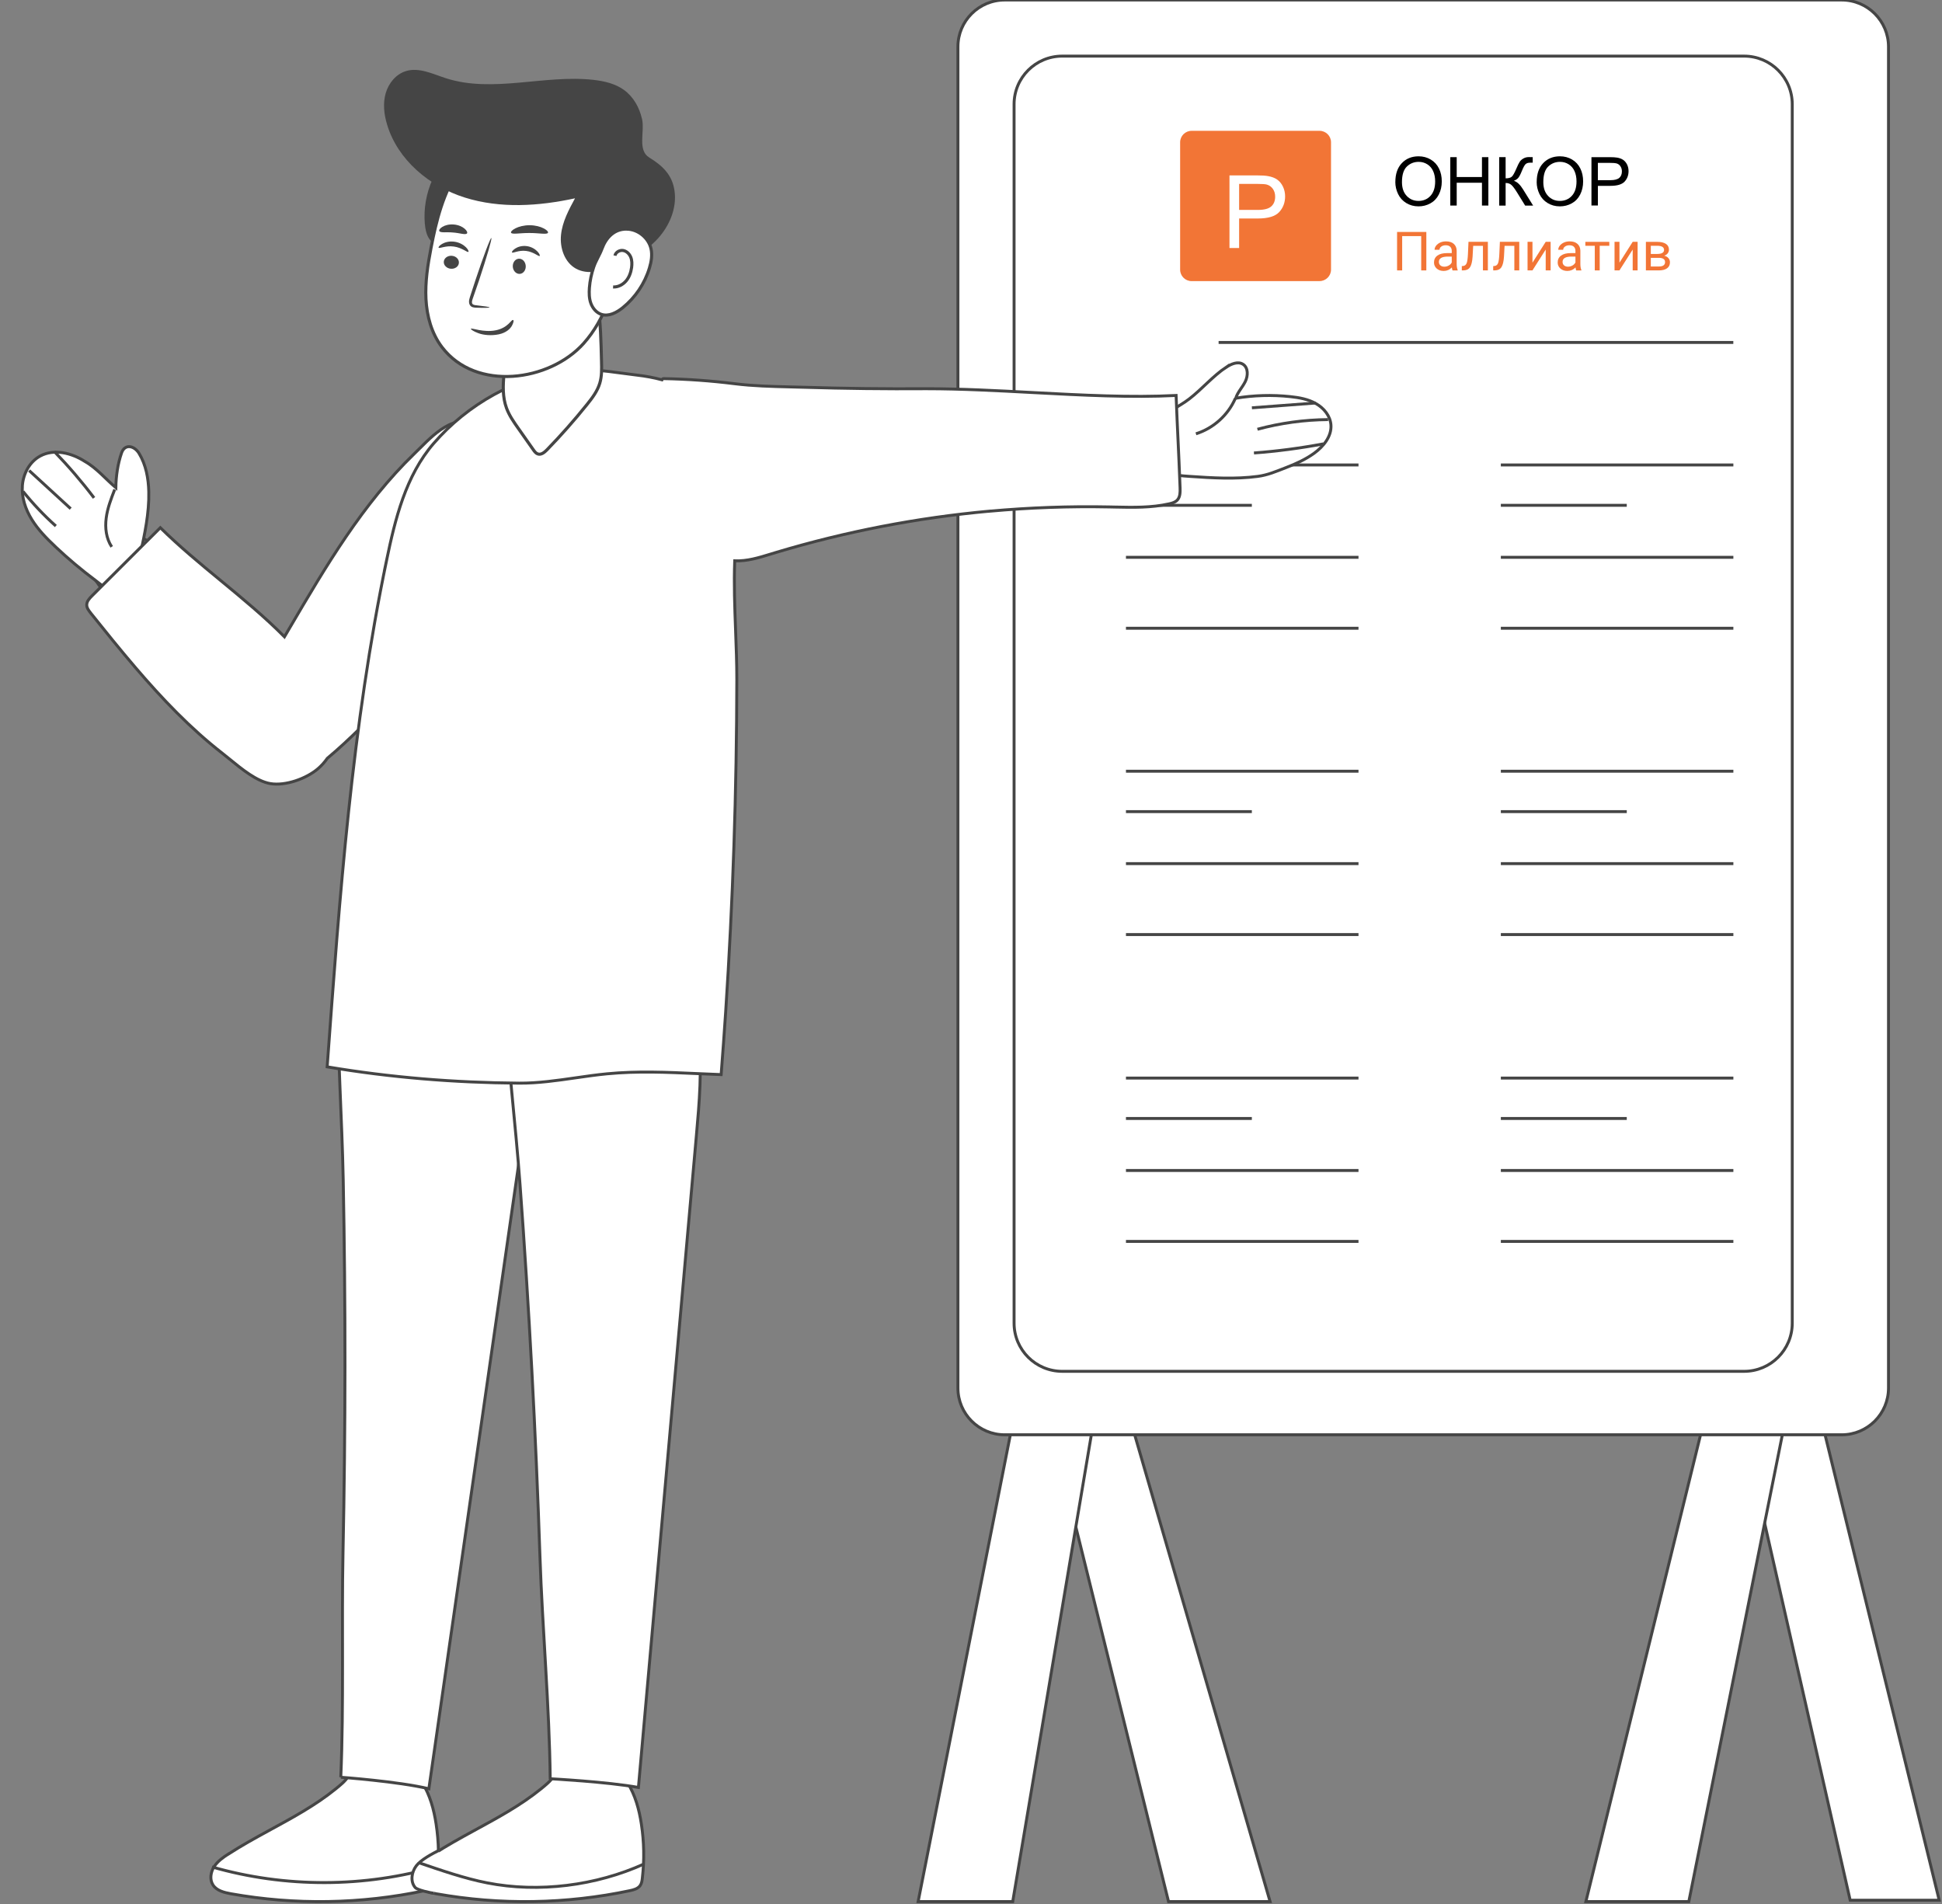 <?xml version="1.0" encoding="UTF-8"?> <svg xmlns="http://www.w3.org/2000/svg" width="567" height="556" viewBox="0 0 567 556" fill="none"><rect x="0" y="0" width="567" height="556" fill="#808080" stroke="none"/><g clip-path="url(#clip0_2078_1096)"><path d="M327.108 404.465L370.824 555.187H341.174L303.881 404.465H327.108Z" fill="white" stroke="#454545" stroke-width="0.857" stroke-miterlimit="10"></path><path d="M297.841 404.465L268.064 555.187H295.683L321.068 404.465H297.841Z" fill="white" stroke="#454545" stroke-width="0.857" stroke-miterlimit="10"></path><path d="M529.315 404.465L566.184 554.781H540.19L506.088 404.465H529.315Z" fill="white" stroke="#454545" stroke-width="0.857" stroke-miterlimit="10"></path><path d="M500.051 404.465L463.021 555.187H493.077L523.278 404.465H500.051Z" fill="white" stroke="#454545" stroke-width="0.857" stroke-miterlimit="10"></path><path d="M537.718 -0H293.344C285.799 -0 279.682 6.112 279.682 13.653V405.243C279.682 412.783 285.799 418.896 293.344 418.896H537.718C545.263 418.896 551.381 412.783 551.381 405.243V13.653C551.381 6.112 545.263 -0 537.718 -0Z" fill="white" stroke="#454545" stroke-width="0.857" stroke-miterlimit="10"></path><path d="M509.218 16.383H310.137C302.373 16.383 296.078 22.673 296.078 30.432V386.32C296.078 394.079 302.373 400.369 310.137 400.369H509.218C516.983 400.369 523.277 394.079 523.277 386.32V30.432C523.277 22.673 516.983 16.383 509.218 16.383Z" fill="white" stroke="#454545" stroke-width="0.857" stroke-miterlimit="10"></path><path d="M328.744 225.163H396.635" stroke="#454545" stroke-width="0.857" stroke-miterlimit="10"></path><path d="M328.744 252.141H396.635" stroke="#454545" stroke-width="0.857" stroke-miterlimit="10"></path><path d="M328.744 272.852H396.635" stroke="#454545" stroke-width="0.857" stroke-miterlimit="10"></path><path d="M328.744 236.959H365.497" stroke="#454545" stroke-width="0.857" stroke-miterlimit="10"></path><path d="M328.744 135.748H396.635" stroke="#454545" stroke-width="0.857" stroke-miterlimit="10"></path><path d="M328.744 162.712H396.635" stroke="#454545" stroke-width="0.857" stroke-miterlimit="10"></path><path d="M328.744 183.423H396.635" stroke="#454545" stroke-width="0.857" stroke-miterlimit="10"></path><path d="M328.744 147.531H365.497" stroke="#454545" stroke-width="0.857" stroke-miterlimit="10"></path><path d="M355.793 99.982H506.072" stroke="#454545" stroke-width="0.857" stroke-miterlimit="10"></path><path d="M438.195 135.748H506.086" stroke="#454545" stroke-width="0.857" stroke-miterlimit="10"></path><path d="M438.195 162.712H506.086" stroke="#454545" stroke-width="0.857" stroke-miterlimit="10"></path><path d="M438.195 183.423H506.086" stroke="#454545" stroke-width="0.857" stroke-miterlimit="10"></path><path d="M438.195 147.53H474.962" stroke="#454545" stroke-width="0.857" stroke-miterlimit="10"></path><path d="M438.197 225.163H506.088" stroke="#454545" stroke-width="0.857" stroke-miterlimit="10"></path><path d="M438.197 252.141H506.088" stroke="#454545" stroke-width="0.857" stroke-miterlimit="10"></path><path d="M438.197 272.852H506.088" stroke="#454545" stroke-width="0.857" stroke-miterlimit="10"></path><path d="M438.197 236.959H474.964" stroke="#454545" stroke-width="0.857" stroke-miterlimit="10"></path><path d="M328.744 314.752H396.635" stroke="#454545" stroke-width="0.857" stroke-miterlimit="10"></path><path d="M328.744 341.73H396.635" stroke="#454545" stroke-width="0.857" stroke-miterlimit="10"></path><path d="M328.744 362.441H396.635" stroke="#454545" stroke-width="0.857" stroke-miterlimit="10"></path><path d="M328.744 326.548H365.497" stroke="#454545" stroke-width="0.857" stroke-miterlimit="10"></path><path d="M438.197 314.752H506.088" stroke="#454545" stroke-width="0.857" stroke-miterlimit="10"></path><path d="M438.197 341.73H506.088" stroke="#454545" stroke-width="0.857" stroke-miterlimit="10"></path><path d="M438.197 362.441H506.088" stroke="#454545" stroke-width="0.857" stroke-miterlimit="10"></path><path d="M438.197 326.548H474.964" stroke="#454545" stroke-width="0.857" stroke-miterlimit="10"></path><path d="M66.749 541.247C65.151 542.271 63.552 543.391 62.514 544.988C61.489 546.586 61.161 548.77 62.199 550.354C63.292 552.019 65.451 552.538 67.405 552.893C86.082 556.238 105.415 555.924 123.983 551.992C125.089 551.76 126.278 551.446 126.948 550.545C127.412 549.917 127.535 549.111 127.617 548.333C128.232 543.077 128.136 537.752 127.33 532.523C126.688 528.291 125.54 524.058 123.259 520.427C120.977 516.809 117.425 513.832 113.23 512.959C110.06 512.29 105.716 512.918 103.447 515.457C102.628 516.358 102.382 517.532 101.753 518.543C100.811 520.058 99.362 521.178 97.996 522.297C91.971 527.185 85.085 530.857 78.308 534.557C74.4 536.687 70.506 538.844 66.763 541.261L66.749 541.247Z" fill="white" stroke="#454545" stroke-width="0.857" stroke-miterlimit="10"></path><path d="M61.912 545.07C83.308 551.214 106.439 551.159 127.808 544.893L61.912 545.07Z" fill="white"></path><path d="M61.912 545.07C83.308 551.214 106.439 551.159 127.808 544.893" stroke="#454545" stroke-width="0.857" stroke-miterlimit="10"></path><path d="M99.486 518.884C99.5 518.884 116.182 520.085 125.213 522.242C134.272 459.248 143.33 396.24 152.389 333.246C153.782 323.539 155.19 313.75 154.589 303.961C153.987 294.172 151.241 284.26 145.134 276.587C139.027 268.914 129.189 263.835 119.448 264.996C107.056 266.484 98.653 278.17 98.612 289.967C98.544 308.138 99.855 326.392 100.21 344.564C100.907 380.84 100.894 417.115 100.142 453.391C99.719 474.184 100.402 498.104 99.5 518.884H99.486Z" fill="white" stroke="#454545" stroke-width="0.857" stroke-miterlimit="10"></path><path d="M126.675 541.248C125.076 542.271 123.478 543.391 122.439 544.988C121.415 546.586 121.087 548.77 122.125 550.354C123.218 552.02 125.377 552.538 127.331 552.893C146.008 556.238 165.341 555.924 183.908 551.992C185.015 551.76 186.204 551.446 186.873 550.545C187.338 549.917 187.461 549.112 187.543 548.333C188.158 543.077 188.062 537.752 187.256 532.523C186.614 528.291 185.466 524.059 183.184 520.427C180.903 516.809 177.35 513.833 173.156 512.959C169.986 512.29 165.641 512.918 163.373 515.457C162.554 516.358 162.308 517.533 161.679 518.543C160.736 520.058 159.288 521.178 157.922 522.297C151.897 527.185 145.01 530.858 138.234 534.558C134.326 536.687 130.432 538.845 126.689 541.261L126.675 541.248Z" fill="white" stroke="#454545" stroke-width="0.857" stroke-miterlimit="10"></path><path d="M128.3 540.149C126.264 541.187 122.918 542.927 121.538 544.742C120.158 546.558 119.734 549.33 121.223 551.077C121.852 551.801 125.719 552.653 126.676 552.748" fill="white"></path><path d="M128.3 540.149C126.264 541.187 122.918 542.927 121.538 544.742C120.158 546.558 119.734 549.33 121.223 551.077C121.852 551.801 125.719 552.653 126.676 552.748" stroke="#454545" stroke-width="0.857" stroke-miterlimit="10"></path><path d="M122.209 543.807C128.631 546.005 135.598 548.429 142.265 549.726C157.308 552.675 174.044 550.535 188.007 544.214" fill="white"></path><path d="M122.209 543.807C128.631 546.005 135.598 548.429 142.265 549.726C157.308 552.675 174.044 550.535 188.007 544.214" stroke="#454545" stroke-width="0.857" stroke-miterlimit="10"></path><path d="M160.642 519.321C160.642 519.321 177.269 520.194 186.396 521.86C192.039 458.456 197.668 395.066 203.311 331.676C204.185 321.914 205.046 312.057 203.925 302.323C202.805 292.588 199.526 282.826 193.009 275.495C186.492 268.163 176.408 263.617 166.735 265.31C154.439 267.467 146.692 279.577 147.279 291.359C148.195 309.504 150.49 327.662 151.829 345.793C154.493 381.973 156.433 418.208 157.649 454.47C158.346 475.263 160.423 498.496 160.642 519.303V519.321Z" fill="white"></path><path d="M160.642 519.321H160.213C160.213 519.549 160.391 519.737 160.619 519.749L160.642 519.321ZM186.396 521.86L186.319 522.282L186.781 522.366L186.823 521.898L186.396 521.86ZM203.311 331.676L202.884 331.638L202.884 331.638L203.311 331.676ZM166.735 265.31L166.661 264.888L166.661 264.888L166.735 265.31ZM147.279 291.359L146.851 291.381L146.851 291.381L147.279 291.359ZM151.829 345.793L152.256 345.762L152.256 345.762L151.829 345.793ZM157.649 454.47L158.078 454.455L157.649 454.47ZM160.642 519.303H161.07L161.07 519.299L160.642 519.303ZM160.642 519.321C160.619 519.749 160.619 519.749 160.619 519.749C160.619 519.749 160.619 519.749 160.62 519.749C160.62 519.749 160.621 519.749 160.622 519.749C160.624 519.749 160.627 519.749 160.631 519.749C160.639 519.75 160.651 519.75 160.667 519.751C160.698 519.753 160.745 519.755 160.807 519.759C160.931 519.766 161.113 519.776 161.349 519.789C161.821 519.816 162.505 519.857 163.355 519.911C165.055 520.019 167.416 520.18 170.062 520.393C175.359 520.82 181.779 521.453 186.319 522.282L186.473 521.438C181.887 520.601 175.429 519.965 170.131 519.539C167.479 519.325 165.113 519.164 163.409 519.055C162.558 519.001 161.872 518.961 161.398 518.934C161.162 518.92 160.978 518.91 160.854 518.903C160.792 518.9 160.744 518.897 160.712 518.895C160.697 518.894 160.684 518.894 160.676 518.893C160.672 518.893 160.669 518.893 160.667 518.893C160.666 518.893 160.665 518.893 160.665 518.893C160.665 518.893 160.664 518.893 160.664 518.893C160.664 518.893 160.664 518.893 160.642 519.321ZM186.823 521.898C192.466 458.494 198.095 395.104 203.737 331.714L202.884 331.638C197.241 395.028 191.612 458.419 185.969 521.822L186.823 521.898ZM203.737 331.714C204.611 321.959 205.477 312.059 204.351 302.274L203.5 302.372C204.614 312.055 203.759 321.869 202.884 331.638L203.737 331.714ZM204.351 302.274C203.224 292.484 199.923 282.628 193.329 275.21L192.688 275.779C199.129 283.024 202.386 292.692 203.5 302.372L204.351 302.274ZM193.329 275.21C186.736 267.793 176.511 263.164 166.661 264.888L166.809 265.732C176.305 264.07 186.247 268.534 192.688 275.779L193.329 275.21ZM166.661 264.888C154.112 267.089 146.255 279.425 146.851 291.381L147.707 291.338C147.128 279.729 154.765 267.845 166.809 265.732L166.661 264.888ZM146.851 291.381C147.766 309.522 150.066 327.734 151.402 345.825L152.256 345.762C150.915 327.591 148.623 309.486 147.707 291.338L146.851 291.381ZM151.402 345.825C154.065 381.999 156.005 418.228 157.221 454.484L158.078 454.455C156.862 418.188 154.921 381.947 152.256 345.762L151.402 345.825ZM157.221 454.484C157.919 475.326 159.994 498.493 160.213 519.308L161.07 519.299C160.852 498.499 158.773 475.2 158.078 454.455L157.221 454.484ZM160.213 519.303V519.321H161.07V519.303H160.213Z" fill="#454545"></path><path d="M25.826 162.996C25.416 163.419 24.979 163.897 24.965 164.484C24.965 164.921 25.197 165.317 25.429 165.686C29.979 172.867 35.431 179.475 41.606 185.332C44.202 187.79 47.344 190.261 50.91 189.974C54.886 189.646 57.824 185.851 58.63 181.946C59.969 175.488 56.758 168.771 52.017 164.198C48.069 160.388 43.177 157.794 38.272 155.46C37.453 155.077 35.95 153.972 35.021 154.067C33.914 154.176 32.835 155.842 32.097 156.593C30.006 158.723 27.902 160.866 25.812 162.996H25.826Z" fill="white" stroke="#454545" stroke-width="0.857" stroke-miterlimit="10"></path><path d="M16.154 159.583C13.599 157.18 11.126 154.654 9.282 151.678C7.437 148.701 6.262 145.206 6.535 141.725C6.809 138.23 8.681 134.775 11.768 133.123C15.812 130.953 20.936 132.236 24.803 134.734C28.205 136.646 30.869 139.895 33.82 142.38C33.875 138.98 34.367 135.472 35.487 132.25C36.457 129.437 39.258 130.133 40.611 132.386C42.619 135.704 43.343 139.663 43.439 143.554C43.589 149.766 42.25 155.924 40.925 161.999C40.365 164.566 39.763 167.215 38.138 169.276C36.908 170.846 34.667 172.13 32.618 172.061C30.787 172.007 29.27 170.491 27.877 169.454C23.792 166.395 19.87 163.105 16.168 159.61L16.154 159.583Z" fill="white" stroke="#454545" stroke-width="0.857" stroke-miterlimit="10"></path><path d="M6.727 143.472C9.637 147.09 12.834 150.476 16.304 153.576L6.727 143.472Z" fill="white"></path><path d="M6.727 143.472C9.637 147.09 12.834 150.476 16.304 153.576" stroke="#454545" stroke-width="0.857" stroke-miterlimit="10"></path><path d="M8.504 137.37C12.548 141.083 16.592 144.797 20.637 148.51L8.504 137.37Z" fill="white"></path><path d="M8.504 137.37C12.548 141.083 16.592 144.797 20.637 148.51" stroke="#454545" stroke-width="0.857" stroke-miterlimit="10"></path><path d="M15.869 131.84C19.995 136.1 23.876 140.619 27.455 145.357L15.869 131.84Z" fill="white"></path><path d="M15.869 131.84C19.995 136.1 23.876 140.619 27.455 145.357" stroke="#454545" stroke-width="0.857" stroke-miterlimit="10"></path><path d="M33.493 142.899C32.441 145.616 31.375 148.36 31.006 151.254C30.623 154.149 31.006 157.234 32.618 159.651" fill="white"></path><path d="M33.493 142.899C32.441 145.616 31.375 148.36 31.006 151.254C30.623 154.149 31.006 157.234 32.618 159.651" stroke="#454545" stroke-width="0.857" stroke-miterlimit="10"></path><path fill-rule="evenodd" clip-rule="evenodd" d="M142.768 127.184C149.627 134.83 150.201 143.8 147.578 153.425L147.564 153.439C142.304 172.799 128.286 188.404 114.486 202.985C108.432 209.379 102.322 215.751 95.571 221.387C94.788 222.511 93.869 223.539 92.83 224.433C89.483 227.3 83.403 229.526 78.921 228.775C74.977 228.114 70.636 224.569 67.137 221.711C66.371 221.084 65.644 220.491 64.972 219.969C55.544 212.637 47.292 203.954 39.545 194.902C35.064 189.673 30.76 184.321 26.456 178.956V178.942C25.91 178.259 25.322 177.495 25.322 176.607C25.322 175.57 26.101 174.723 26.839 173.986C30.747 170.087 33.798 167.045 36.849 164.004C39.888 160.973 42.928 157.943 46.814 154.067C52.361 159.535 58.398 164.514 64.431 169.491C70.838 174.775 77.242 180.057 83.051 185.918C83.572 185.025 84.096 184.133 84.619 183.243C95.153 165.303 105.92 147.022 120.99 132.441C121.52 131.927 122.052 131.398 122.589 130.863C125.135 128.328 127.793 125.68 130.964 124.113C132.876 123.171 135.103 122.693 137.167 123.211C139.421 123.785 141.224 125.451 142.768 127.184Z" fill="white"></path><path d="M147.578 153.425L147.881 153.728L147.961 153.648L147.991 153.538L147.578 153.425ZM142.768 127.184L142.448 127.469L142.449 127.471L142.768 127.184ZM147.564 153.439L147.261 153.136L147.18 153.216L147.15 153.326L147.564 153.439ZM114.486 202.985L114.798 203.28L114.798 203.28L114.486 202.985ZM95.571 221.387L95.296 221.058L95.252 221.095L95.219 221.142L95.571 221.387ZM92.83 224.433L93.109 224.759L93.11 224.758L92.83 224.433ZM78.921 228.775L78.992 228.352H78.992L78.921 228.775ZM67.137 221.711L67.408 221.379L67.137 221.711ZM64.972 219.969L64.709 220.307L64.709 220.307L64.972 219.969ZM39.545 194.902L39.871 194.623L39.871 194.623L39.545 194.902ZM26.456 178.956H26.028V179.106L26.122 179.224L26.456 178.956ZM26.456 178.942H26.885V178.792L26.791 178.674L26.456 178.942ZM26.839 173.986L26.536 173.683L26.536 173.683L26.839 173.986ZM36.849 164.004L37.152 164.307L36.849 164.004ZM46.814 154.067L47.115 153.761L46.812 153.463L46.511 153.763L46.814 154.067ZM64.431 169.491L64.158 169.821L64.431 169.491ZM83.051 185.918L82.747 186.22L83.14 186.617L83.421 186.134L83.051 185.918ZM84.619 183.243L84.989 183.46L84.989 183.46L84.619 183.243ZM120.99 132.441L121.288 132.749L121.288 132.749L120.99 132.441ZM122.589 130.863L122.891 131.167L122.589 130.863ZM130.964 124.113L130.774 123.728L130.774 123.728L130.964 124.113ZM137.167 123.211L137.272 122.796L137.271 122.796L137.167 123.211ZM147.991 153.538C150.638 143.827 150.076 134.688 143.087 126.898L142.449 127.471C149.178 134.972 149.764 143.773 147.164 153.313L147.991 153.538ZM147.867 153.742L147.881 153.728L147.275 153.122L147.261 153.136L147.867 153.742ZM114.798 203.28C128.589 188.707 142.685 173.029 147.978 153.551L147.15 153.326C141.922 172.568 127.983 188.101 114.175 202.69L114.798 203.28ZM95.846 221.716C102.618 216.062 108.744 209.672 114.798 203.28L114.175 202.69C108.119 209.085 102.025 215.44 95.296 221.058L95.846 221.716ZM95.219 221.142C94.457 222.237 93.561 223.238 92.55 224.109L93.11 224.758C94.177 223.839 95.12 222.784 95.923 221.632L95.219 221.142ZM92.552 224.108C90.928 225.498 88.623 226.747 86.167 227.554C83.709 228.361 81.142 228.712 78.992 228.352L78.851 229.198C81.182 229.588 83.896 229.202 86.435 228.368C88.977 227.533 91.385 226.235 93.109 224.759L92.552 224.108ZM78.992 228.352C77.108 228.036 75.096 227.024 73.098 225.709C71.104 224.397 69.161 222.81 67.408 221.379L66.866 222.043C68.612 223.469 70.589 225.084 72.626 226.425C74.659 227.762 76.79 228.852 78.851 229.198L78.992 228.352ZM67.408 221.379C66.643 220.753 65.912 220.157 65.235 219.63L64.709 220.307C65.377 220.826 66.099 221.416 66.866 222.043L67.408 221.379ZM65.235 219.63C55.84 212.324 47.609 203.665 39.871 194.623L39.22 195.181C46.975 204.243 55.249 212.95 64.709 220.307L65.235 219.63ZM39.871 194.623C35.395 189.4 31.095 184.054 26.791 178.687L26.122 179.224C30.425 184.589 34.733 189.946 39.22 195.181L39.871 194.623ZM26.885 178.956V178.942H26.028V178.956H26.885ZM26.791 178.674C26.226 177.968 25.751 177.32 25.751 176.607H24.894C24.894 177.67 25.594 178.55 26.122 179.21L26.791 178.674ZM25.751 176.607C25.751 176.2 25.903 175.811 26.161 175.421C26.422 175.027 26.773 174.657 27.142 174.289L26.536 173.683C26.166 174.052 25.759 174.475 25.447 174.947C25.131 175.424 24.894 175.977 24.894 176.607H25.751ZM27.142 174.289C31.05 170.391 34.101 167.349 37.152 164.307L36.547 163.7C33.495 166.742 30.445 169.784 26.536 173.683L27.142 174.289ZM37.152 164.307C40.191 161.277 43.23 158.247 47.117 154.37L46.511 153.763C42.625 157.64 39.586 160.67 36.547 163.7L37.152 164.307ZM46.513 154.372C52.076 159.856 58.127 164.847 64.158 169.821L64.704 169.16C58.668 164.182 52.646 159.214 47.115 153.761L46.513 154.372ZM64.158 169.821C70.569 175.108 76.955 180.376 82.747 186.22L83.355 185.617C77.529 179.737 71.108 174.442 64.704 169.16L64.158 169.821ZM84.25 183.026C83.727 183.916 83.203 184.808 82.681 185.702L83.421 186.134C83.942 185.242 84.466 184.351 84.989 183.46L84.25 183.026ZM120.692 132.133C105.573 146.761 94.779 165.095 84.25 183.026L84.989 183.46C95.528 165.512 106.267 147.283 121.288 132.749L120.692 132.133ZM122.286 130.56C121.749 131.095 121.22 131.622 120.692 132.133L121.288 132.749C121.821 132.233 122.355 131.701 122.891 131.167L122.286 130.56ZM130.774 123.728C127.529 125.332 124.822 128.034 122.286 130.56L122.891 131.167C125.448 128.621 128.057 126.028 131.154 124.497L130.774 123.728ZM137.271 122.796C135.079 122.245 132.745 122.757 130.774 123.728L131.153 124.497C133.008 123.584 135.128 123.141 137.062 123.627L137.271 122.796ZM143.088 126.899C141.536 125.156 139.66 123.403 137.272 122.796L137.061 123.627C139.182 124.166 140.913 125.745 142.448 127.469L143.088 126.899Z" fill="#454545"></path><path d="M203.281 261.064C202.626 275.249 201.956 289.421 201.3 303.606C188.252 305.067 175.218 306.528 162.17 307.989C162.662 300.685 163.167 293.367 163.659 286.062C164.083 279.796 163.932 272.71 165.135 266.634C166.023 262.102 167.922 261.05 171.037 260.818C176.106 260.436 181.243 260.627 186.326 260.668C187.747 260.668 203.295 260.859 203.295 261.091L203.281 261.064Z" fill="white" stroke="#454545" stroke-width="0.857" stroke-miterlimit="10"></path><path d="M164.793 270.293C177.404 271.918 190.151 271.74 202.735 269.775L164.793 270.293Z" fill="white"></path><path d="M164.793 270.293C177.404 271.918 190.151 271.74 202.735 269.775" stroke="#454545" stroke-width="0.857" stroke-miterlimit="10"></path><path d="M103.203 299.428C111.947 300.548 120.678 301.681 129.422 302.8C129.518 288.724 129.599 274.648 129.695 260.559C124.08 261.132 118.41 261.228 112.767 260.873C107.343 260.531 105.375 259.876 104.829 265.87C104.583 268.668 102.137 299.278 103.189 299.415L103.203 299.428Z" fill="white" stroke="#454545" stroke-width="0.857" stroke-miterlimit="10"></path><path d="M104.596 267.344C112.807 267.944 121.087 267.548 129.189 266.17L104.596 267.344Z" fill="white"></path><path d="M104.596 267.344C112.807 267.944 121.087 267.548 129.189 266.17" stroke="#454545" stroke-width="0.857" stroke-miterlimit="10"></path><path d="M358.026 107.223C359.488 106.24 361.442 105.408 362.918 106.35C364.489 107.36 364.407 109.749 363.573 111.415C362.74 113.094 361.36 114.487 360.786 116.262C366.046 115.388 371.416 115.238 376.717 115.797C379.327 116.07 381.977 116.548 384.259 117.859C386.541 119.17 388.399 121.436 388.59 124.057C388.836 127.416 386.377 130.392 383.644 132.358C381.13 134.16 378.302 135.444 375.433 136.536C372.659 137.601 370.159 138.707 367.194 139.089C360.636 139.949 353.982 139.54 347.41 139.089C345.129 138.939 342.806 138.775 340.634 138.038C338.461 137.314 336.398 135.963 335.319 133.942C333.597 130.761 334.69 126.638 337.013 123.853C339.773 120.521 343.872 119.047 347.205 116.48C350.976 113.572 354.091 109.817 358.04 107.182L358.026 107.223Z" fill="white" stroke="#454545" stroke-width="0.857" stroke-miterlimit="10"></path><path d="M384.179 117.654L365.516 119.06L384.179 117.654Z" fill="white"></path><path d="M384.179 117.654L365.516 119.06" stroke="#454545" stroke-width="0.857" stroke-miterlimit="10"></path><path d="M387.77 122.501C380.802 122.555 373.847 123.511 367.125 125.326L387.77 122.501Z" fill="white"></path><path d="M387.77 122.501C380.802 122.555 373.847 123.511 367.125 125.326" stroke="#454545" stroke-width="0.857" stroke-miterlimit="10"></path><path d="M366.115 132.248C372.919 131.743 379.696 130.843 386.405 129.587L366.115 132.248Z" fill="white"></path><path d="M366.115 132.248C372.919 131.743 379.696 130.843 386.405 129.587" stroke="#454545" stroke-width="0.857" stroke-miterlimit="10"></path><path d="M360.662 116.343C358.545 121.204 354.241 125.067 349.172 126.651L360.662 116.343Z" fill="white"></path><path d="M360.662 116.343C358.545 121.204 354.241 125.067 349.172 126.651" stroke="#454545" stroke-width="0.857" stroke-miterlimit="10"></path><path fill-rule="evenodd" clip-rule="evenodd" d="M95.544 311.181C99.144 261.717 102.757 212.078 112.889 163.528L112.875 163.555C115.362 151.595 118.422 138.925 126.62 129.45C136.444 118.091 150.735 109.927 165.737 108.193C171.248 107.552 176.552 108.268 181.923 108.993C183.303 109.179 184.687 109.366 186.081 109.531C188.492 109.812 190.913 110.249 193.275 110.889C193.39 110.66 193.534 110.538 193.709 110.541C200.655 110.664 207.588 111.169 214.48 112.029C219.821 112.697 225.257 112.829 230.663 112.961C232.002 112.994 233.338 113.026 234.671 113.067C246.608 113.435 258.558 113.572 270.495 113.49C280.573 113.49 291.059 114.049 301.528 114.607C315.874 115.372 330.19 116.135 343.383 115.456C343.585 120.764 343.768 124.677 343.949 128.544C344.143 132.674 344.334 136.752 344.543 142.42C344.583 143.663 344.583 145.028 343.774 145.957C343.167 146.639 342.223 146.912 341.346 147.103C336.18 148.266 330.825 148.151 325.523 148.038C324.97 148.027 324.418 148.015 323.866 148.004C312.213 147.772 300.546 148.196 288.933 149.247V149.233C267.824 151.158 246.905 155.186 226.579 161.289C226.071 161.441 225.565 161.597 225.06 161.752C221.54 162.833 218.091 163.894 214.515 163.731C214.255 170.441 214.514 177.308 214.771 184.115C214.954 188.973 215.136 193.801 215.128 198.52C215.087 230.823 213.994 263.139 211.876 295.373C211.466 301.49 211.029 307.62 210.551 313.736C208.173 313.653 205.814 313.546 203.467 313.44C194.704 313.043 186.102 312.653 177.254 313.504C174.169 313.8 171.081 314.246 167.99 314.692C162.525 315.48 157.054 316.27 151.582 316.235C132.796 316.098 114.064 314.596 95.523 311.47L95.544 311.181Z" fill="white"></path><path d="M112.889 163.528L113.308 163.615L113.983 160.383L112.506 163.336L112.889 163.528ZM95.544 311.181L95.972 311.212H95.972L95.544 311.181ZM112.875 163.555L112.456 163.468L111.785 166.692L113.259 163.747L112.875 163.555ZM126.62 129.45L126.944 129.731L126.944 129.731L126.62 129.45ZM165.737 108.193L165.786 108.619L165.786 108.619L165.737 108.193ZM181.923 108.993L181.981 108.568L181.923 108.993ZM186.081 109.531L186.03 109.957L186.031 109.957L186.081 109.531ZM193.275 110.889L193.163 111.303L193.5 111.394L193.657 111.082L193.275 110.889ZM193.709 110.541L193.717 110.113L193.716 110.113L193.709 110.541ZM214.48 112.029L214.533 111.604L214.533 111.604L214.48 112.029ZM230.663 112.961L230.653 113.389L230.663 112.961ZM234.671 113.067L234.685 112.638L234.684 112.638L234.671 113.067ZM270.495 113.49V113.061L270.492 113.062L270.495 113.49ZM301.528 114.607L301.551 114.179L301.528 114.607ZM343.383 115.456L343.811 115.44L343.795 115.006L343.361 115.028L343.383 115.456ZM343.949 128.544L343.521 128.564L343.949 128.544ZM344.543 142.42L344.971 142.406L344.971 142.405L344.543 142.42ZM343.774 145.957L344.094 146.241L344.097 146.238L343.774 145.957ZM341.346 147.103L341.255 146.685L341.252 146.685L341.346 147.103ZM325.523 148.038L325.514 148.467L325.523 148.038ZM323.866 148.004L323.858 148.433L323.858 148.433L323.866 148.004ZM288.933 149.247H288.504V149.716L288.971 149.674L288.933 149.247ZM288.933 149.233H289.361V148.764L288.894 148.806L288.933 149.233ZM226.579 161.289L226.702 161.699L226.702 161.699L226.579 161.289ZM225.06 161.752L224.934 161.342L225.06 161.752ZM214.515 163.731L214.534 163.303L214.104 163.284L214.087 163.715L214.515 163.731ZM214.771 184.115L215.199 184.099L214.771 184.115ZM215.128 198.52L214.699 198.519V198.52L215.128 198.52ZM211.876 295.373L212.304 295.402L212.304 295.401L211.876 295.373ZM210.551 313.736L210.536 314.165L210.946 314.179L210.978 313.77L210.551 313.736ZM203.467 313.44L203.448 313.868L203.467 313.44ZM177.254 313.504L177.295 313.931L177.295 313.931L177.254 313.504ZM167.99 314.692L167.929 314.268L167.99 314.692ZM151.582 316.235L151.579 316.663L151.579 316.663L151.582 316.235ZM95.523 311.47L95.096 311.439L95.068 311.828L95.452 311.893L95.523 311.47ZM112.469 163.44C102.331 212.023 98.717 261.69 95.117 311.149L95.972 311.212C99.572 261.743 103.184 212.133 113.308 163.615L112.469 163.44ZM113.259 163.747L113.272 163.72L112.506 163.336L112.492 163.363L113.259 163.747ZM126.296 129.17C118.016 138.74 114.94 151.517 112.456 163.468L113.295 163.642C115.783 151.674 118.829 139.111 126.944 129.731L126.296 129.17ZM165.687 107.767C150.569 109.515 136.183 117.738 126.296 129.17L126.944 129.731C136.705 118.445 150.901 110.339 165.786 108.619L165.687 107.767ZM181.981 108.568C176.617 107.844 171.261 107.119 165.687 107.767L165.786 108.619C171.236 107.985 176.486 108.692 181.866 109.418L181.981 108.568ZM186.131 109.105C184.742 108.941 183.361 108.755 181.981 108.568L181.866 109.418C183.245 109.604 184.633 109.791 186.03 109.957L186.131 109.105ZM193.387 110.475C191.002 109.829 188.559 109.388 186.13 109.105L186.031 109.957C188.424 110.235 190.825 110.669 193.163 111.303L193.387 110.475ZM193.657 111.082C193.699 111 193.73 110.968 193.74 110.961C193.743 110.958 193.74 110.961 193.73 110.965C193.72 110.968 193.71 110.97 193.702 110.97L193.716 110.113C193.293 110.105 193.035 110.413 192.892 110.696L193.657 111.082ZM193.701 110.97C200.632 111.092 207.549 111.596 214.427 112.455L214.533 111.604C207.626 110.742 200.678 110.236 193.717 110.113L193.701 110.97ZM214.427 112.455C219.793 113.125 225.25 113.258 230.653 113.389L230.674 112.533C225.264 112.401 219.849 112.268 214.533 111.604L214.427 112.455ZM230.653 113.389C231.991 113.422 233.327 113.455 234.658 113.495L234.684 112.638C233.35 112.598 232.012 112.565 230.674 112.533L230.653 113.389ZM234.658 113.495C246.6 113.864 258.556 114.001 270.498 113.919L270.492 113.062C258.561 113.143 246.616 113.007 234.685 112.638L234.658 113.495ZM270.495 113.919C280.559 113.919 291.034 114.477 301.506 115.035L301.551 114.179C291.084 113.621 280.586 113.061 270.495 113.061V113.919ZM301.506 115.035C315.846 115.8 330.185 116.564 343.405 115.884L343.361 115.028C330.194 115.705 315.902 114.944 301.551 114.179L301.506 115.035ZM342.955 115.472C343.157 120.783 343.34 124.697 343.521 128.564L344.378 128.524C344.196 124.657 344.013 120.746 343.811 115.44L342.955 115.472ZM343.521 128.564C343.715 132.694 343.906 136.77 344.115 142.436L344.971 142.405C344.762 136.734 344.571 132.654 344.378 128.524L343.521 128.564ZM344.114 142.434C344.135 143.056 344.143 143.671 344.054 144.24C343.965 144.804 343.785 145.292 343.451 145.675L344.097 146.238C344.572 145.693 344.797 145.033 344.9 144.373C345.004 143.716 344.991 143.027 344.971 142.406L344.114 142.434ZM343.454 145.672C342.949 146.24 342.135 146.493 341.255 146.685L341.438 147.522C342.311 147.332 343.386 147.038 344.094 146.241L343.454 145.672ZM341.252 146.685C336.145 147.834 330.844 147.723 325.532 147.61L325.514 148.467C330.807 148.58 336.214 148.697 341.44 147.522L341.252 146.685ZM325.532 147.61C324.979 147.598 324.426 147.586 323.874 147.576L323.858 148.433C324.409 148.443 324.961 148.455 325.514 148.467L325.532 147.61ZM323.875 147.576C312.205 147.344 300.522 147.767 288.894 148.82L288.971 149.674C300.569 148.624 312.22 148.201 323.858 148.433L323.875 147.576ZM289.361 149.247V149.233H288.504V149.247H289.361ZM288.894 148.806C267.757 150.734 246.809 154.767 226.455 160.878L226.702 161.699C247 155.605 267.892 151.582 288.972 149.66L288.894 148.806ZM226.456 160.878C225.946 161.031 225.439 161.187 224.934 161.342L225.186 162.161C225.691 162.006 226.195 161.851 226.702 161.699L226.456 160.878ZM224.934 161.342C221.4 162.428 218.023 163.461 214.534 163.303L214.496 164.16C218.158 164.326 221.68 163.239 225.186 162.161L224.934 161.342ZM215.199 184.099C214.942 177.289 214.684 170.439 214.943 163.748L214.087 163.715C213.826 170.444 214.086 177.327 214.342 184.131L215.199 184.099ZM215.556 198.521C215.565 193.792 215.382 188.955 215.199 184.099L214.342 184.131C214.526 188.991 214.708 193.81 214.699 198.519L215.556 198.521ZM212.304 295.401C214.422 263.158 215.515 230.832 215.556 198.521L214.699 198.52C214.658 230.813 213.566 263.12 211.448 295.345L212.304 295.401ZM210.978 313.77C211.456 307.651 211.894 301.52 212.304 295.402L211.448 295.345C211.039 301.46 210.602 307.588 210.123 313.703L210.978 313.77ZM203.448 313.868C205.794 313.974 208.155 314.081 210.536 314.165L210.566 313.308C208.19 313.224 205.834 313.118 203.487 313.012L203.448 313.868ZM177.295 313.931C186.108 313.083 194.68 313.471 203.448 313.868L203.487 313.012C194.727 312.615 186.096 312.223 177.213 313.078L177.295 313.931ZM168.051 315.116C171.144 314.67 174.222 314.226 177.295 313.931L177.214 313.078C174.117 313.375 171.018 313.822 167.929 314.268L168.051 315.116ZM151.579 316.663C157.089 316.698 162.592 315.904 168.051 315.116L167.929 314.268C162.459 315.057 157.019 315.841 151.585 315.806L151.579 316.663ZM95.452 311.893C114.017 315.023 132.772 316.527 151.579 316.663L151.585 315.806C132.819 315.67 114.111 314.17 95.595 311.047L95.452 311.893ZM95.117 311.149L95.096 311.439L95.951 311.501L95.972 311.212L95.117 311.149Z" fill="#454545"></path><g clip-path="url(#clip1_2078_1096)"><path d="M407.395 53.134C407.395 50.786 408.029 48.95 409.287 47.628C410.546 46.306 412.181 45.635 414.183 45.635C415.491 45.635 416.67 45.95 417.72 46.572C418.771 47.194 419.574 48.062 420.128 49.177C420.683 50.292 420.951 51.555 420.951 52.966C420.951 54.377 420.664 55.68 420.079 56.815C419.494 57.95 418.672 58.798 417.611 59.38C416.551 59.963 415.402 60.249 414.163 60.249C412.825 60.249 411.636 59.923 410.586 59.282C409.535 58.64 408.732 57.762 408.197 56.647C407.662 55.532 407.385 54.358 407.385 53.124L407.395 53.134ZM409.327 53.164C409.327 54.871 409.783 56.203 410.704 57.19C411.626 58.177 412.776 58.66 414.163 58.66C415.55 58.66 416.739 58.167 417.651 57.18C418.563 56.193 419.019 54.782 419.019 52.966C419.019 51.812 418.82 50.815 418.434 49.957C418.047 49.098 417.473 48.437 416.72 47.963C415.966 47.49 415.124 47.253 414.193 47.253C412.865 47.253 411.715 47.707 410.764 48.615C409.813 49.523 409.327 51.042 409.327 53.164Z" fill="black"></path><path d="M423.438 60.012V45.882H425.31V51.684H432.683V45.882H434.556V60.012H432.683V53.352H425.31V60.012H423.438Z" fill="black"></path><path d="M437.719 45.881H439.592V52.068C440.454 52.068 441.048 51.9 441.405 51.574C441.762 51.249 442.198 50.449 442.743 49.186C443.139 48.259 443.456 47.608 443.714 47.223C443.972 46.838 444.328 46.522 444.804 46.256C445.28 45.989 445.795 45.861 446.36 45.861C447.083 45.861 447.46 45.861 447.499 45.881V47.499C447.43 47.499 447.311 47.499 447.123 47.499C446.915 47.499 446.796 47.499 446.746 47.499C446.142 47.499 445.706 47.647 445.409 47.933C445.111 48.219 444.774 48.841 444.388 49.788C443.912 50.982 443.506 51.732 443.179 52.048C442.852 52.364 442.456 52.611 442 52.798C442.911 53.045 443.823 53.893 444.705 55.324L447.628 60.031H445.3L442.931 56.193C442.277 55.137 441.732 54.406 441.296 54.012C440.86 53.617 440.285 53.42 439.592 53.42V60.031H437.719V45.881Z" fill="black"></path><path d="M448.666 53.134C448.666 50.785 449.3 48.95 450.559 47.628C451.817 46.305 453.452 45.634 455.454 45.634C456.762 45.634 457.941 45.95 458.992 46.572C460.042 47.193 460.845 48.062 461.4 49.177C461.955 50.292 462.222 51.555 462.222 52.966C462.222 54.377 461.935 55.68 461.35 56.815C460.766 57.949 459.943 58.798 458.883 59.38C457.823 59.962 456.673 60.249 455.434 60.249C454.097 60.249 452.907 59.923 451.857 59.282C450.807 58.64 450.004 57.762 449.469 56.647C448.934 55.532 448.656 54.358 448.656 53.124L448.666 53.134ZM450.599 53.163C450.599 54.871 451.054 56.203 451.976 57.19C452.898 58.176 454.047 58.66 455.434 58.66C456.822 58.66 458.011 58.166 458.923 57.18C459.834 56.193 460.29 54.782 460.29 52.966C460.29 51.812 460.092 50.815 459.705 49.956C459.319 49.098 458.744 48.437 457.991 47.963C457.238 47.489 456.396 47.253 455.464 47.253C454.136 47.253 452.987 47.706 452.035 48.614C451.084 49.522 450.599 51.042 450.599 53.163Z" fill="black"></path><path d="M464.652 60.012V45.882H470.003C470.945 45.882 471.668 45.931 472.164 46.02C472.857 46.138 473.442 46.355 473.918 46.681C474.393 47.007 474.77 47.461 475.057 48.043C475.345 48.625 475.483 49.266 475.483 49.967C475.483 51.171 475.097 52.187 474.334 53.016C473.571 53.845 472.184 54.259 470.172 54.259H466.535V60.002H464.662L464.652 60.012ZM466.525 52.602H470.192C471.401 52.602 472.263 52.375 472.778 51.931C473.293 51.487 473.541 50.845 473.541 50.036C473.541 49.444 473.393 48.941 473.095 48.516C472.798 48.092 472.402 47.816 471.906 47.687C471.589 47.608 471.004 47.559 470.152 47.559H466.525V52.611V52.602Z" fill="black"></path><path d="M416.442 78.948H414.946V68.932H409.387V78.948H407.9V67.719H416.442V78.948Z" fill="#F27536"></path><path d="M424.092 78.948C424.013 78.78 423.944 78.494 423.894 78.07C423.23 78.761 422.437 79.106 421.506 79.106C420.683 79.106 420 78.869 419.474 78.406C418.949 77.942 418.682 77.35 418.682 76.639C418.682 75.771 419.009 75.1 419.673 74.616C420.337 74.133 421.268 73.896 422.467 73.896H423.864V73.245C423.864 72.751 423.716 72.347 423.418 72.05C423.121 71.754 422.675 71.606 422.091 71.606C421.575 71.606 421.149 71.735 420.802 71.991C420.455 72.248 420.287 72.564 420.287 72.929H418.85C418.85 72.514 418.999 72.11 419.296 71.725C419.593 71.34 420 71.034 420.505 70.807C421.01 70.58 421.575 70.472 422.18 70.472C423.141 70.472 423.904 70.709 424.449 71.192C424.994 71.676 425.281 72.337 425.301 73.175V77.014C425.301 77.784 425.4 78.386 425.598 78.84V78.958H424.092V78.948ZM421.714 77.863C422.16 77.863 422.586 77.744 422.992 77.517C423.399 77.29 423.686 76.984 423.864 76.619V74.912H422.745C420.991 74.912 420.109 75.425 420.109 76.442C420.109 76.886 420.257 77.241 420.555 77.488C420.852 77.744 421.238 77.863 421.704 77.863H421.714Z" fill="#F27536"></path><path d="M434.409 70.6V78.938H432.972V71.774H430.119L429.95 74.892C429.861 76.323 429.613 77.35 429.227 77.971C428.84 78.593 428.216 78.909 427.374 78.938H426.799V77.685L427.205 77.655C427.671 77.606 427.998 77.34 428.206 76.856C428.404 76.373 428.533 75.475 428.592 74.172L428.751 70.6H434.409Z" fill="#F27536"></path><path d="M443.575 70.6V78.938H442.138V71.774H439.285L439.116 74.892C439.027 76.323 438.779 77.35 438.393 77.971C438.006 78.593 437.382 78.909 436.54 78.938H435.965V77.685L436.371 77.655C436.837 77.606 437.164 77.34 437.372 76.856C437.57 76.373 437.699 75.475 437.758 74.172L437.917 70.6H443.575Z" fill="#F27536"></path><path d="M451.296 70.6H452.733V78.938H451.296V72.86L447.431 78.938H445.994V70.6H447.431V76.688L451.296 70.6Z" fill="#F27536"></path><path d="M460.204 78.948C460.124 78.78 460.055 78.494 460.005 78.07C459.341 78.761 458.549 79.106 457.617 79.106C456.795 79.106 456.111 78.869 455.586 78.406C455.061 77.942 454.793 77.35 454.793 76.639C454.793 75.771 455.12 75.1 455.784 74.616C456.448 74.133 457.379 73.896 458.578 73.896H459.976V73.245C459.976 72.751 459.827 72.347 459.53 72.05C459.232 71.754 458.787 71.606 458.202 71.606C457.687 71.606 457.26 71.735 456.914 71.991C456.567 72.248 456.398 72.564 456.398 72.929H454.961C454.961 72.514 455.11 72.11 455.407 71.725C455.705 71.34 456.111 71.034 456.616 70.807C457.122 70.58 457.687 70.472 458.291 70.472C459.252 70.472 460.015 70.709 460.56 71.192C461.105 71.676 461.393 72.337 461.413 73.175V77.014C461.413 77.784 461.512 78.386 461.71 78.84V78.958H460.204V78.948ZM457.825 77.863C458.271 77.863 458.697 77.744 459.104 77.517C459.51 77.29 459.797 76.984 459.976 76.619V74.912H458.856C457.102 74.912 456.22 75.425 456.22 76.442C456.22 76.886 456.369 77.241 456.666 77.488C456.963 77.744 457.35 77.863 457.815 77.863H457.825Z" fill="#F27536"></path><path d="M469.875 71.764H467.061V78.948H465.624V71.764H462.869V70.61H469.865V71.764H469.875Z" fill="#F27536"></path><path d="M476.692 70.6H478.129V78.938H476.692V72.86L472.828 78.938H471.391V70.6H472.828V76.688L476.692 70.6Z" fill="#F27536"></path><path d="M480.547 78.948V70.61H483.817C484.927 70.61 485.789 70.807 486.384 71.192C486.978 71.577 487.276 72.149 487.276 72.899C487.276 73.284 487.157 73.629 486.929 73.945C486.701 74.261 486.354 74.498 485.898 74.656C486.404 74.774 486.81 75.001 487.117 75.346C487.424 75.692 487.573 76.106 487.573 76.58C487.573 77.349 487.286 77.932 486.721 78.336C486.156 78.741 485.353 78.948 484.323 78.948H480.537H480.547ZM481.984 74.142H483.837C485.175 74.142 485.849 73.748 485.849 72.968C485.849 72.189 485.214 71.784 483.946 71.754H481.984V74.132V74.142ZM481.984 75.287V77.803H484.352C484.947 77.803 485.403 77.695 485.7 77.468C485.997 77.251 486.146 76.935 486.146 76.53C486.146 75.701 485.532 75.277 484.303 75.277H481.984V75.287Z" fill="#F27536"></path><path d="M385.257 82.076H347.918C346.065 82.076 344.559 80.576 344.559 78.731V41.539C344.559 39.694 346.065 38.194 347.918 38.194H385.257C387.11 38.194 388.616 39.694 388.616 41.539V78.721C388.616 80.567 387.11 82.067 385.257 82.067" fill="#F27536"></path><path d="M358.967 72.406V51.21H366.994C368.411 51.21 369.491 51.279 370.234 51.417C371.274 51.595 372.156 51.92 372.86 52.404C373.564 52.888 374.138 53.568 374.564 54.447C374.991 55.325 375.209 56.292 375.209 57.338C375.209 59.144 374.634 60.663 373.484 61.917C372.335 63.16 370.254 63.791 367.241 63.791H361.781V72.406H358.967ZM361.781 61.285H367.281C369.104 61.285 370.392 60.95 371.156 60.269C371.919 59.598 372.305 58.641 372.305 57.417C372.305 56.529 372.077 55.769 371.631 55.137C371.185 54.506 370.591 54.091 369.857 53.884C369.382 53.756 368.51 53.697 367.231 53.697H361.781V61.275V61.285Z" fill="white"></path></g></g><path d="M147.912 119.217C148.703 121.344 150.026 123.226 151.335 125.08C152.801 127.178 154.283 129.262 155.75 131.36C156.095 131.849 156.469 132.352 157.029 132.538C158.007 132.869 158.971 132.064 159.704 131.317C163.788 127.106 167.686 122.709 171.353 118.139C172.892 116.228 174.416 114.231 175.121 111.874C175.725 109.862 175.682 107.721 175.624 105.637C175.495 99.903 175.351 94.155 174.56 88.479C174.186 85.82 173.553 82.961 171.497 81.251C169.44 79.54 166.406 79.454 163.889 80.374C161.387 81.308 159.316 83.104 157.375 84.944C152.974 89.14 149.666 93.738 148.228 99.702C147.509 102.706 147.466 106.083 147.164 109.158C146.833 112.506 146.704 115.969 147.898 119.188L147.912 119.217Z" fill="white" stroke="#454545" stroke-width="0.902" stroke-miterlimit="10"></path><path d="M124.047 65.357C124.161 66.704 124.4 68.085 125.035 69.252C125.669 70.419 126.803 71.351 128.051 71.396C129.237 71.441 130.371 70.7 131.068 69.668C131.765 68.635 132.077 67.344 132.181 66.065C132.482 62.361 131.213 58.455 132.514 55.009C132.888 54.01 133.46 53.112 133.845 52.124C134.219 51.125 134.386 49.958 133.918 49.004C133.106 47.343 130.704 47.085 129.258 47.859C127.843 48.623 126.97 50.845 126.304 52.315C124.473 56.333 123.651 60.901 124.036 65.369L124.047 65.357Z" fill="#454545"></path><path d="M133.989 49.506C129.416 56.246 127.388 64.351 125.849 72.355C124.9 77.284 124.109 82.285 124.368 87.3C124.627 92.316 126.007 97.374 129.056 101.369C138.965 114.36 160.45 111.399 170.401 100.262C176.729 93.178 179.706 83.593 180.367 74.123C180.914 66.506 180.756 57.783 176.657 51.101C169.596 39.576 153.892 33.929 142.1 41.502C138.878 43.571 136.117 46.345 133.975 49.506H133.989Z" fill="white" stroke="#454545" stroke-width="0.902" stroke-miterlimit="10"></path><path d="M187.442 34.733C186.708 31.414 184.939 28.253 182.178 26.255C179.633 24.416 176.455 23.683 173.334 23.323C158.953 21.7 143.939 27.275 130.177 22.835C126.351 21.599 122.368 19.587 118.528 20.751C115.595 21.642 113.437 24.315 112.603 27.247C111.769 30.192 112.114 33.354 112.992 36.285C116.055 46.675 125.388 54.435 135.728 57.683C146.068 60.931 157.285 60.198 167.884 57.899C166.057 61.261 164.188 64.753 163.799 68.561C163.397 72.37 164.835 76.638 168.214 78.463C171.579 80.273 175.721 79.224 179.273 77.816C184.005 75.948 188.592 73.433 192.029 69.697C195.466 65.946 197.638 60.816 196.947 55.772C196.3 51.03 193.395 48.342 189.57 46C186.047 43.83 188.29 38.484 187.456 34.733H187.442Z" fill="#454545"></path><path d="M183.043 66.894C186.322 66.952 189.399 69.481 190.09 72.686C190.478 74.525 190.162 76.436 189.615 78.233C188.249 82.774 185.488 86.869 181.806 89.844C180.037 91.267 177.736 92.488 175.579 91.784C174.127 91.31 173.048 90.002 172.516 88.565C171.998 87.128 171.97 85.547 172.085 84.024C172.243 81.969 172.674 79.928 173.336 77.974C173.969 76.092 175.09 74.439 175.766 72.6C176.945 69.409 179.318 66.808 183.029 66.88L183.043 66.894Z" fill="white" stroke="#454545" stroke-width="0.902" stroke-miterlimit="10"></path><path d="M179.548 74.64C179.75 73.634 180.886 72.988 181.907 73.131C182.928 73.289 183.748 74.108 184.15 75.057C184.539 76.005 184.539 77.069 184.409 78.089C184.208 79.512 183.719 80.934 182.784 82.026C181.849 83.119 180.44 83.866 179.002 83.78" fill="white"></path><path d="M179.548 74.64C179.75 73.634 180.886 72.988 181.907 73.131C182.928 73.289 183.748 74.108 184.15 75.057C184.539 76.005 184.539 77.069 184.409 78.089C184.208 79.512 183.719 80.934 182.784 82.026C181.849 83.119 180.44 83.866 179.002 83.78" stroke="#454545" stroke-width="0.902" stroke-miterlimit="10"></path><path d="M129.576 76.383C129.489 77.432 130.41 78.358 131.624 78.464C132.839 78.571 133.897 77.814 133.983 76.765C134.07 75.716 133.164 74.777 131.935 74.683C130.72 74.577 129.662 75.347 129.576 76.383Z" fill="#454545"></path><path d="M128.05 72.318C128.286 72.655 130.132 71.635 132.51 71.98C134.89 72.294 136.454 73.791 136.757 73.53C136.906 73.422 136.698 72.839 136.028 72.173C135.358 71.507 134.165 70.767 132.683 70.569C131.203 70.356 129.884 70.736 129.086 71.206C128.274 71.674 127.945 72.166 128.065 72.319L128.05 72.318Z" fill="#454545"></path><path d="M149.721 77.533C149.644 78.757 150.43 79.834 151.47 79.955C152.511 80.075 153.421 79.189 153.498 77.965C153.575 76.74 152.802 75.648 151.749 75.543C150.708 75.422 149.798 76.324 149.721 77.533Z" fill="#454545"></path><path d="M149.485 73.697C149.706 74.029 151.413 72.97 153.62 73.264C155.831 73.528 157.291 74.991 157.57 74.723C157.708 74.612 157.511 74.034 156.872 73.382C156.246 72.73 155.135 72.016 153.759 71.85C152.384 71.669 151.163 72.077 150.426 72.563C149.675 73.048 149.373 73.546 149.485 73.697Z" fill="#454545"></path><path d="M142.935 89.753C142.942 89.615 141.491 89.392 139.127 89.129C138.537 89.086 137.958 88.966 137.846 88.544C137.689 88.094 137.93 87.423 138.197 86.704C138.714 85.19 139.255 83.599 139.837 81.944C142.097 75.16 143.72 69.591 143.451 69.499C143.181 69.408 141.138 74.817 138.878 81.601C138.341 83.269 137.814 84.859 137.313 86.387C137.104 87.103 136.738 87.904 137.07 88.833C137.243 89.298 137.687 89.624 138.073 89.709C138.462 89.825 138.799 89.821 139.093 89.835C141.461 89.914 142.928 89.891 142.934 89.738L142.935 89.753Z" fill="#454545"></path><path d="M149.785 93.429C149.27 93.234 148.389 95.686 144.792 96.423C141.215 97.167 137.643 95.643 137.493 95.977C137.383 96.116 138.14 96.736 139.673 97.283C141.181 97.839 143.425 98.061 145.625 97.613C147.805 97.158 149.04 95.963 149.523 94.989C150.031 94.007 150.031 93.49 149.789 93.414L149.785 93.429Z" fill="#454545"></path><path d="M149.21 67.942C149.497 68.531 151.821 67.996 154.594 68.028C157.376 68.017 159.676 68.554 159.988 67.971C160.132 67.695 159.687 67.155 158.725 66.669C157.777 66.168 156.302 65.764 154.64 65.756C152.978 65.748 151.476 66.16 150.521 66.643C149.552 67.127 149.084 67.66 149.21 67.942Z" fill="#454545"></path><path d="M128.272 67.474C128.632 68.047 130.323 67.691 132.3 67.887C134.281 68.025 135.889 68.659 136.339 68.154C136.541 67.907 136.332 67.347 135.67 66.778C135.009 66.194 133.861 65.658 132.497 65.543C131.147 65.429 129.911 65.765 129.162 66.23C128.398 66.693 128.114 67.197 128.272 67.474Z" fill="#454545"></path><defs><clipPath id="clip0_2078_1096"><rect width="567" height="556" fill="white"></rect></clipPath><clipPath id="clip1_2078_1096"><rect width="143.024" height="43.883" fill="white" transform="translate(344.559 38.194)"></rect></clipPath></defs></svg> 